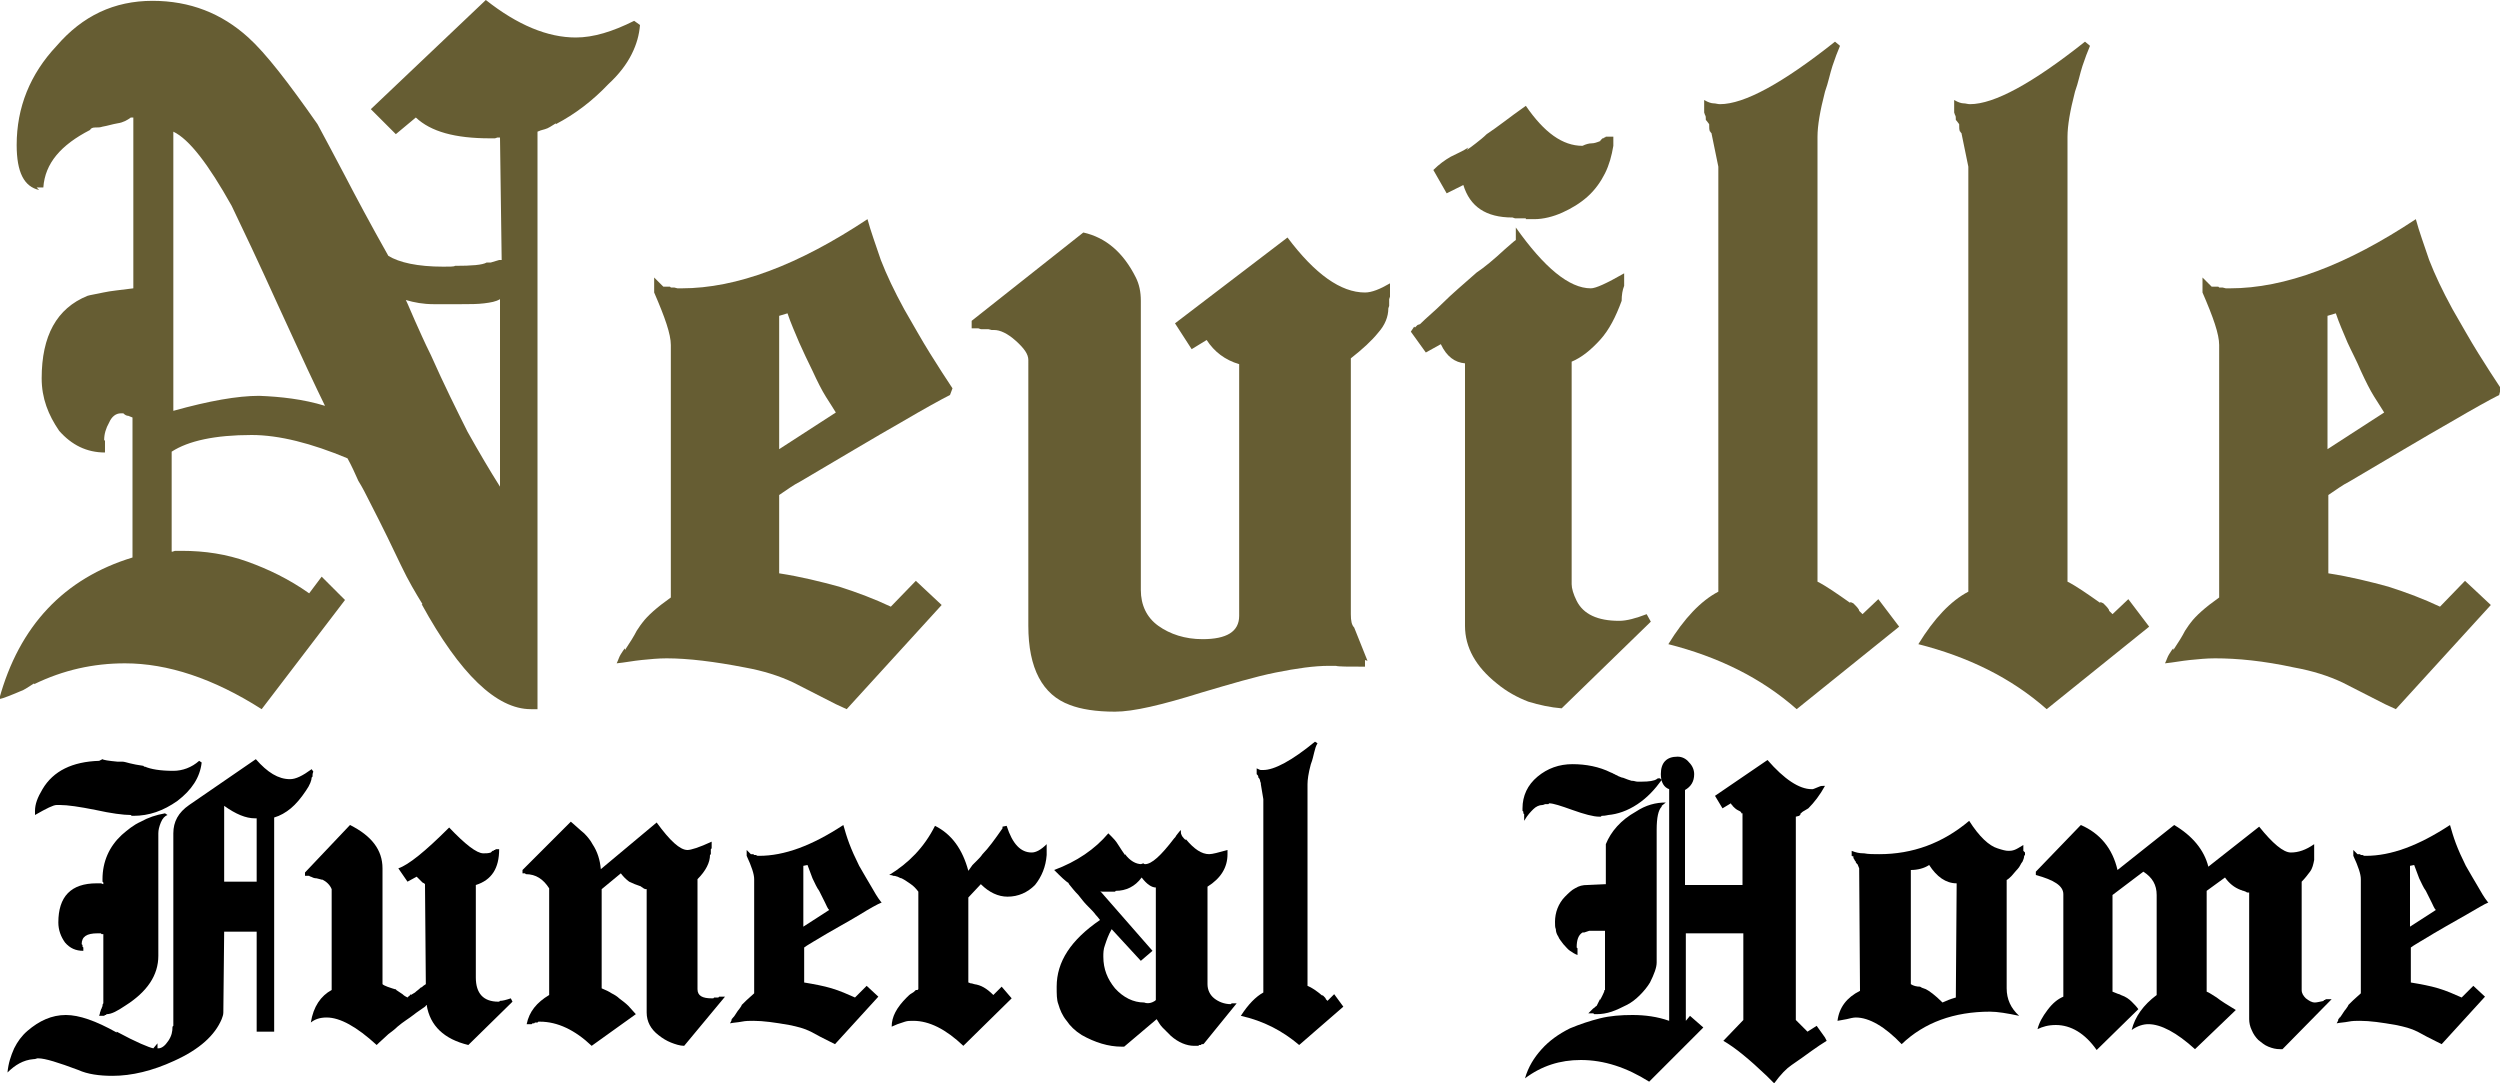 <?xml version="1.0" encoding="utf-8"?>
<!-- Generator: Adobe Illustrator 23.0.3, SVG Export Plug-In . SVG Version: 6.00 Build 0)  -->
<svg version="1.1" id="Layer_1" xmlns="http://www.w3.org/2000/svg" xmlns:xlink="http://www.w3.org/1999/xlink" x="0px" y="0px"
	 viewBox="0 0 300 130" style="enable-background:new 0 0 300 130;" xml:space="preserve">
<style type="text/css">
	.st0{fill:#665D33;}
</style>
<g>
	<path class="st0" d="M76.8,3c-0.1,1.2-0.4,2.3-1,3.5c-0.6,1.2-1.5,2.4-2.8,3.6c-1.9,2-4,3.6-6.3,4.8v-0.1c-0.5,0.3-0.9,0.6-1.3,0.7
		c-0.4,0.1-0.7,0.2-0.9,0.3v69.3h-0.8c-4.1,0-8.5-4.2-13.1-12.6h0.1c-0.8-1.3-1.7-2.8-2.6-4.7c-0.9-1.9-2.1-4.4-3.8-7.7
		c-0.4-0.8-0.8-1.6-1.3-2.4c-0.4-0.9-0.8-1.8-1.3-2.7c-4.3-1.8-8.2-2.8-11.5-2.8c-4.4,0-7.6,0.7-9.6,2v12h0.1l0.3-0.1h0.8
		c2.8,0,5.4,0.4,7.9,1.3c2.5,0.9,5,2.1,7.4,3.8l1.5-2l2.8,2.8l-10,13.1c-5.8-3.7-11.3-5.5-16.4-5.5c-3.8,0-7.4,0.8-10.9,2.5V82
		c-0.5,0.3-0.9,0.6-1.3,0.8c-1.4,0.6-2.4,1-2.9,1.1c2.4-8.8,7.8-14.5,16-17V50.1c-0.2-0.1-0.3-0.1-0.5-0.2c-0.2,0-0.4-0.1-0.6-0.3
		h-0.3c-0.6,0-1.1,0.4-1.4,1.1c-0.4,0.7-0.6,1.4-0.6,2.1l0.1,0.1v0.5v0.9c-2.2,0-4-0.9-5.5-2.6C5.8,49.8,5,47.8,5,45.4
		c0-5.1,1.8-8.4,5.5-9.9c0.3-0.1,1-0.2,1.9-0.4c0.9-0.2,2.1-0.3,3.6-0.5V14.1h-0.3c-0.4,0.3-0.9,0.6-1.6,0.7
		c-0.6,0.1-1.2,0.3-1.8,0.4c-0.3,0.1-0.5,0.1-0.9,0.1c-0.3,0-0.5,0.1-0.6,0.3c-3.5,1.8-5.4,4-5.6,6.9H4.4l0.3,0.3
		C2.9,22.4,2,20.7,2,17.4c0-4.5,1.6-8.5,4.8-11.9c3.1-3.6,6.9-5.4,11.5-5.4c4.5,0,8.3,1.5,11.5,4.4c2.1,1.9,4.8,5.4,8.3,10.4
		c0.9,1.7,2,3.7,3.3,6.2c1.3,2.5,3,5.7,5.2,9.6c1.3,0.8,3.5,1.3,6.6,1.3c0.8,0,1.3,0,1.4-0.1c2,0,3.3-0.1,3.8-0.4h0.5l1-0.3h0.3
		L60,16.5h-0.3l-0.3,0.1h-0.6c-4.2,0-7.1-0.8-8.9-2.5l-2.4,2l-3-3L58.3,0c3.8,3,7.4,4.5,10.8,4.5c2.1,0,4.4-0.7,7-2L76.8,3z
		 M39,48.7c-0.5-1-1.2-2.5-2.1-4.4c-0.9-2-2.1-4.5-3.5-7.6c-2.4-5.3-4.3-9.3-5.6-12c-2.8-5-5.1-8-7-8.9v33.5
		c4.3-1.2,7.7-1.8,10.3-1.8C33.7,47.6,36.4,47.9,39,48.7z M56.1,51.8c1.4,2.5,2.7,4.7,3.9,6.6L60,35.9c-0.5,0.3-1.1,0.4-1.9,0.5
		c-0.8,0.1-1.7,0.1-2.7,0.1h-3.4c-1.2,0-2.3-0.2-3.3-0.5c0.3,0.6,0.6,1.4,1.1,2.5c0.5,1.1,1.1,2.5,1.9,4.1
		C53.3,46.2,54.8,49.2,56.1,51.8z"/>
	<path class="st0" d="M114,47.4c-1,0.5-3,1.6-5.9,3.3c-3,1.7-7,4.1-12.1,7.1c-0.8,0.4-1.6,1-2.5,1.6v9.4c2.6,0.4,5,1,7.2,1.6
		c2.2,0.7,4.3,1.5,6.2,2.4l3-3.1l3.1,2.9l-11.4,12.5l-1.3-0.6c-1.8-0.9-3.5-1.8-5.1-2.6c-1.7-0.8-3.6-1.4-5.8-1.8
		C85.8,79.4,82.6,79,80,79c-1,0-2,0.1-3,0.2c-1,0.1-2,0.3-3,0.4c0.2-0.4,0.3-0.8,0.5-1.1c0.2-0.3,0.3-0.5,0.5-0.7V78
		c0.6-0.9,1.1-1.7,1.4-2.3c0.4-0.6,0.6-0.9,0.7-1c0.6-0.8,1.7-1.8,3.4-3V41.4c0-1.3-0.7-3.3-2-6.3v-1.8l1.1,1.1h0.8l0.1,0.1h0.4
		l0.4,0.1h0.5c6.6,0,14-2.8,22.3-8.3c0.4,1.5,1,3.1,1.6,4.9c0.7,1.8,1.6,3.7,2.8,5.9c1.1,1.9,2.1,3.7,3.1,5.3c1,1.6,1.9,3,2.7,4.2
		L114,47.4z M95.9,41.1c-0.5-1.2-1-2.3-1.4-3.5l-1,0.3v16l6.8-4.4c-0.3-0.5-0.7-1.1-1.2-1.9c-0.5-0.8-1-1.8-1.6-3.1
		C96.9,43.3,96.4,42.2,95.9,41.1z"/>
	<path class="st0" d="M166.7,35.9v0.8l-0.1,0.3c0,1-0.4,2-1.2,2.9c-0.8,1-1.9,2-3.3,3.1v30.7c0,0.8,0.1,1.3,0.4,1.6l1.6,4l-0.3-0.1
		v0.8c-2,0-3.2,0-3.5-0.1h-0.8c-1.8,0-3.9,0.3-6.4,0.8c-2.5,0.5-5.5,1.4-8.9,2.4c-4.8,1.5-8.2,2.3-10.4,2.3c-2.3,0-4.1-0.3-5.4-0.8
		c-3.3-1.2-5-4.4-5-9.5V43.2c0-0.7-0.5-1.4-1.5-2.3s-1.9-1.3-2.6-1.3h-0.3l-0.4-0.1h-0.9l-0.3-0.1h-0.8v-0.9L130,27.9
		c2.7,0.6,4.8,2.4,6.3,5.4c0.4,0.8,0.6,1.7,0.6,2.8v34.7c0,1.8,0.7,3.3,2.1,4.3c1.4,1,3.2,1.6,5.3,1.6c2.9,0,4.4-0.9,4.4-2.8V43.7
		c-1.7-0.5-3-1.5-3.9-2.9l-1.8,1.1l-2-3.1l13.5-10.3c3.3,4.4,6.4,6.6,9.3,6.6c0.8,0,1.8-0.4,3-1.1v1.6L166.7,35.9z"/>
	<path class="st0" d="M187.4,85c-1.3-0.1-2.7-0.4-4-0.8c-1.3-0.5-2.6-1.2-3.8-2.2c-2.5-2-3.8-4.3-3.8-6.9V43.6
		c-1.2-0.1-2.2-0.8-2.9-2.3l-1.8,1l-1.8-2.5l0.4-0.6l0.1,0.1l0.3-0.3l0.3-0.1c0.8-0.8,1.8-1.6,2.8-2.6c1-1,2.3-2.1,4-3.6
		c0.9-0.6,2-1.5,3.4-2.8c0.6-0.5,1-0.9,1.3-1.1v-1.5c3.4,4.8,6.4,7.3,9,7.3c0.6,0,1.9-0.6,4-1.8v1.5c-0.2,0.5-0.3,1.1-0.3,1.8
		c-0.7,1.9-1.5,3.5-2.6,4.7c-1.1,1.2-2.2,2.1-3.4,2.6v26.7c0,0.5,0.2,1.2,0.6,2c0.8,1.6,2.5,2.4,5.1,2.4c0.9,0,2-0.3,3.3-0.8
		l0.5,0.9L187.4,85z M192.6,20.8c-0.5,1-1.2,2-2.1,2.8c-0.9,0.8-1.9,1.4-3,1.9c-1.1,0.5-2.3,0.8-3.4,0.8h-1v-0.1h-1.3l-0.3-0.1
		c-3.2,0-5.1-1.3-5.9-3.9l-2,1l-1.6-2.8c0.7-0.7,1.4-1.2,2.1-1.6c0.8-0.4,1.5-0.7,2.1-1.1L176,18c0.3-0.2,0.6-0.4,1.1-0.8
		c0.5-0.4,0.9-0.7,1.3-1.1c0.6-0.4,1.3-0.9,2.1-1.5c0.8-0.6,1.6-1.2,2.6-1.9c2.2,3.2,4.4,4.8,6.8,4.8c0.4-0.2,0.8-0.3,1.1-0.3
		c0.3,0,0.6-0.1,1.1-0.3h-0.1l0.3-0.3h0.1l0.1-0.1h0.1l0.1-0.1h0.9v1.1C193.4,18.7,193.1,19.8,192.6,20.8z"/>
	<path class="st0" d="M215.6,85.1c-4.3-3.8-9.5-6.3-15.4-7.8c1.9-3.1,3.9-5.2,6-6.3V20l-0.8-3.9c0-0.1,0-0.1-0.1-0.2
		c0,0-0.1-0.1-0.1-0.2v0.1c-0.1-0.2-0.1-0.5-0.1-0.9l-0.3-0.4l-0.1-0.1c0-0.3,0-0.5-0.1-0.6l-0.1-0.3V12c0.5,0.3,0.9,0.4,1.1,0.4
		c0.3,0,0.5,0.1,0.8,0.1c2.9,0,7.5-2.5,13.8-7.5l0.6,0.5c-0.3,0.7-0.6,1.5-0.9,2.4c-0.3,0.9-0.5,2-0.9,3.1c-0.6,2.3-0.9,4.1-0.9,5.4
		v53.4c1,0.5,2.3,1.4,4,2.6c-0.2-0.2-0.1-0.2,0.3,0c0.4,0.4,0.7,0.7,0.7,0.9l0.4,0.4l1.9-1.8l2.5,3.3L215.6,85.1z"/>
	<path class="st0" d="M245.6,85.1c-4.3-3.8-9.5-6.3-15.4-7.8c1.9-3.1,3.9-5.2,6-6.3V20l-0.8-3.9c0-0.1,0-0.1-0.1-0.2
		c0,0-0.1-0.1-0.1-0.2v0.1c-0.1-0.2-0.1-0.5-0.1-0.9l-0.3-0.4l-0.1-0.1c0-0.3,0-0.5-0.1-0.6l-0.1-0.3V12c0.5,0.3,0.9,0.4,1.1,0.4
		c0.3,0,0.5,0.1,0.8,0.1c2.9,0,7.5-2.5,13.8-7.5l0.6,0.5c-0.3,0.7-0.6,1.5-0.9,2.4c-0.3,0.9-0.5,2-0.9,3.1c-0.6,2.3-0.9,4.1-0.9,5.4
		v53.4c1,0.5,2.3,1.4,4,2.6c-0.2-0.2-0.1-0.2,0.3,0c0.4,0.4,0.7,0.7,0.7,0.9l0.4,0.4l1.9-1.8l2.5,3.3L245.6,85.1z"/>
	<path class="st0" d="M299.9,47.4c-1,0.5-3,1.6-5.9,3.3c-3,1.7-7,4.1-12.1,7.1c-0.8,0.4-1.6,1-2.5,1.6v9.4c2.6,0.4,5,1,7.2,1.6
		c2.2,0.7,4.3,1.5,6.2,2.4l3-3.1l3.1,2.9l-11.4,12.5l-1.3-0.6c-1.8-0.9-3.5-1.8-5.1-2.6c-1.7-0.8-3.6-1.4-5.8-1.8
		c-3.7-0.8-6.8-1.1-9.5-1.1c-1,0-2,0.1-3,0.2s-2,0.3-3,0.4c0.2-0.4,0.3-0.8,0.5-1.1c0.2-0.3,0.3-0.5,0.5-0.7V78
		c0.6-0.9,1.1-1.7,1.4-2.3c0.4-0.6,0.6-0.9,0.7-1c0.6-0.8,1.7-1.8,3.4-3V41.4c0-1.3-0.7-3.3-2-6.3v-1.8l1.1,1.1h0.8l0.1,0.1h0.4
		l0.4,0.1h0.5c6.6,0,14-2.8,22.3-8.3c0.4,1.5,1,3.1,1.6,4.9c0.7,1.8,1.6,3.7,2.8,5.9c1.1,1.9,2.1,3.7,3.1,5.3c1,1.6,1.9,3,2.7,4.2
		L299.9,47.4z M281.7,41.1c-0.5-1.2-1-2.3-1.4-3.5l-1,0.3v16l6.8-4.4c-0.3-0.5-0.7-1.1-1.2-1.9c-0.5-0.8-1-1.8-1.6-3.1
		C282.8,43.3,282.2,42.2,281.7,41.1z"/>
</g>
<g>
	<path d="M37.6,92.6c-0.1,0.2-0.1,0.4-0.1,0.6l-0.1,0.1c0,0.3-0.2,0.9-0.7,1.6c-0.6,0.9-1.2,1.6-1.8,2.1c-0.6,0.5-1.3,0.9-2,1.1
		v25.7h-2.1v-12h-3.9l-0.1,9.7c0,0.3-0.1,0.5-0.2,0.8c-0.8,1.9-2.6,3.6-5.7,5c-2.6,1.2-5.1,1.8-7.4,1.8c-1.6,0-3-0.2-4.1-0.7
		c-2.4-0.9-4-1.4-4.8-1.4H4.5c-0.1,0-0.2,0.1-0.5,0.1c-1.2,0.1-2.2,0.7-3.1,1.6c0.1-1.1,0.4-2,0.8-2.9c0.4-0.8,0.9-1.5,1.6-2.1
		c1.4-1.2,2.9-1.9,4.6-1.9c1.6,0,3.6,0.7,6.1,2.1v-0.1c2.4,1.3,3.9,1.9,4.4,2l0.5-0.6v0.6H19c0.4,0,0.8-0.3,1.2-0.9
		c0.4-0.6,0.5-1.1,0.5-1.7l0.1-0.1V100c0-1.4,0.6-2.5,1.9-3.4l8-5.5c1.4,1.6,2.7,2.4,4.1,2.4c0.7,0,1.5-0.4,2.6-1.2L37.6,92.6z
		 M24.2,91.5c-0.2,1.8-1.2,3.3-2.9,4.6c-1.7,1.2-3.4,1.8-5.3,1.8h-0.2l-0.1-0.1c-0.9,0-2.4-0.2-4.2-0.6c-2-0.4-3.4-0.6-4.3-0.6
		L7,96.6H6.8c-0.4,0-1.2,0.4-2.6,1.2v-0.5c0-0.8,0.3-1.6,0.9-2.6c1.3-2.2,3.6-3.3,6.8-3.4l0.4-0.2c0.1,0.1,0.7,0.2,1.8,0.3h0.6
		c0.2,0,0.5,0.1,0.9,0.2c0.4,0.1,0.9,0.2,1.6,0.3l0.1,0.1h0.1c0.7,0.3,1.8,0.5,3.4,0.5c1.1,0,2.2-0.4,3.1-1.2L24.2,91.5z M20.1,97.8
		c-0.3,0.1-0.6,0.4-0.8,0.9c-0.2,0.5-0.3,0.9-0.3,1.3v14.7c0,2.3-1.3,4.3-4,6c-0.9,0.6-1.6,1-2.2,1l-0.1,0.1h-0.1l-0.1,0.1h-0.6
		c0-0.1,0.1-0.2,0.1-0.4c0.1-0.2,0.1-0.4,0.2-0.5c0-0.1,0.1-0.2,0.1-0.3c0-0.1,0-0.2,0.1-0.3v-8.3h-0.2l-0.1-0.1h-0.4
		c-1.3,0-1.9,0.4-1.9,1.3l0.1,0.1v0.2l0.1,0.1v0.4c-0.9,0-1.6-0.3-2.2-1c-0.5-0.7-0.8-1.5-0.8-2.4c0-3.1,1.5-4.7,4.6-4.7h0.5
		c0.1,0,0.2,0.1,0.3,0.1v-0.2l-0.1-0.1v-0.3c0-2.1,0.8-3.9,2.3-5.3c0.7-0.6,1.4-1.2,2.3-1.6c0.9-0.5,1.8-0.8,2.9-1L20.1,97.8z
		 M26.9,96.7v9.1h3.9v-7.6c-0.1,0-0.1,0-0.1,0c0,0,0,0-0.1,0C29.5,98.2,28.3,97.7,26.9,96.7z"/>
	<path d="M56.2,125.4c-2.9-0.7-4.6-2.3-5-4.8c-0.1,0-0.1,0.1-0.1,0.1c0,0-0.1,0.1-0.1,0.1c-0.4,0.3-0.9,0.6-1.4,1
		c-0.5,0.4-1.2,0.8-1.9,1.4c-0.3,0.3-0.7,0.6-1.1,0.9c-0.4,0.4-0.9,0.8-1.4,1.3c-2.4-2.2-4.4-3.3-6-3.3c-0.8,0-1.4,0.2-1.9,0.6
		c0.3-1.9,1.2-3.2,2.5-3.9v-12.1c-0.2-0.5-0.6-0.9-1.2-1.2l0.1,0.1c-0.2-0.1-0.4-0.1-0.7-0.2c-0.3,0-0.5-0.1-0.7-0.2
		c-0.1,0-0.2-0.1-0.2-0.1h-0.5v-0.4L42,99c2.6,1.3,3.9,3,3.9,5.2v13.9c0.2,0.2,0.8,0.4,1.8,0.7c0,0-0.1,0-0.2-0.1
		c-0.1,0-0.1,0-0.1,0c0.3,0.2,0.6,0.4,0.9,0.6c0.2,0.2,0.4,0.3,0.6,0.4l0.1-0.1l0.1-0.1c0.1,0,0.1-0.1,0.1-0.1c0,0,0.1-0.1,0.1-0.1
		v0.1c0.2-0.1,0.3-0.2,0.5-0.3c0.2-0.2,0.4-0.3,0.7-0.6c0.1,0,0.2-0.1,0.3-0.2l0.3-0.2l-0.1-12H51l-0.1-0.1l-0.2-0.1
		c-0.1-0.1-0.2-0.2-0.3-0.3c-0.1-0.1-0.2-0.2-0.4-0.4l-1.1,0.6l-1.1-1.6c1.2-0.4,3.2-2,6.1-4.9c1.9,2,3.3,3.1,4.1,3.1
		c0.3,0,0.6,0,0.9-0.1l0.1-0.1l0.1-0.1h0.1l0.1-0.1h0.1l0.1-0.1h0.4c0,2.3-0.9,3.7-2.8,4.3v11.1c0,1.9,0.9,2.9,2.7,2.9h0.1l0.1-0.1
		c0.3,0,0.7-0.1,1.3-0.3l0.2,0.4L56.2,125.4z"/>
	<path d="M82.1,125.5c-0.5,0-1.1-0.2-1.6-0.4c-0.5-0.2-1-0.5-1.5-0.9c-0.9-0.7-1.4-1.6-1.4-2.7v-14.8c-0.2,0-0.3,0-0.3-0.1h-0.1
		l-0.1-0.1l-0.2-0.1h0.1c-0.6-0.2-1.1-0.4-1.5-0.6c-0.4-0.3-0.7-0.6-1-1l-2.3,1.9v11.9c0.5,0.2,0.9,0.4,1.2,0.6
		c0.4,0.2,0.7,0.4,0.9,0.6c0.4,0.3,0.8,0.6,1.1,0.9c0.3,0.3,0.6,0.7,0.9,1l-5.3,3.8c-2-1.9-4.1-2.9-6.2-2.9h-0.2l-0.1,0.1h-0.3
		l-0.1,0.1h-0.2l-0.1,0.1h-0.6c0.3-1.5,1.2-2.6,2.7-3.5v-12.8c-0.7-1.1-1.6-1.7-2.8-1.7l-0.1-0.1h-0.3v-0.4l5.8-5.8
		c0.6,0.5,1.1,1,1.6,1.4c0.4,0.4,0.8,0.9,1,1.3c0.6,0.9,0.9,1.9,1,3l6.7-5.6c1.6,2.2,2.8,3.3,3.7,3.3c0.4,0,1.4-0.3,2.9-1v0.8
		l-0.1,0.1v0.6l-0.1,0.1c0,0.9-0.5,1.9-1.5,2.9v13.2c0,0.8,0.6,1.1,1.7,1.1h0.2l0.1-0.1h0.5l0.1-0.1h0.7L82.1,125.5z"/>
	<path d="M105.8,108.3c-0.5,0.2-1.4,0.7-2.7,1.5c-1.3,0.8-3.2,1.8-5.5,3.2c-0.3,0.2-0.7,0.4-1.1,0.7v4.2c1.2,0.2,2.3,0.4,3.3,0.7
		c1,0.3,1.9,0.7,2.8,1.1l1.4-1.4l1.4,1.3l-5.2,5.7l-0.6-0.3c-0.8-0.4-1.6-0.8-2.3-1.2c-0.8-0.4-1.6-0.6-2.6-0.8
		c-1.7-0.3-3.1-0.5-4.3-0.5c-0.5,0-0.9,0-1.4,0.1c-0.5,0.1-0.9,0.1-1.4,0.2c0.1-0.2,0.2-0.3,0.2-0.5c0.1-0.1,0.2-0.2,0.2-0.3v0.1
		c0.3-0.4,0.5-0.8,0.7-1c0.2-0.3,0.3-0.4,0.3-0.5c0.3-0.3,0.8-0.8,1.5-1.4v-13.7c0-0.6-0.3-1.5-0.9-2.8V102l0.5,0.5h0.3l0.1,0.1h0.2
		l0.2,0.1h0.2c3,0,6.3-1.2,10.1-3.7c0.2,0.7,0.4,1.4,0.7,2.2c0.3,0.8,0.7,1.7,1.2,2.7c0.5,0.9,1,1.7,1.4,2.4
		c0.4,0.7,0.8,1.4,1.2,1.9L105.8,108.3z M97.5,105.4c-0.2-0.5-0.4-1.1-0.6-1.6l-0.5,0.1v7.3l3.1-2c-0.2-0.2-0.3-0.5-0.5-0.9
		c-0.2-0.4-0.4-0.8-0.7-1.4C98,106.5,97.8,106,97.5,105.4z"/>
	<path d="M124.2,106.2c-0.9,0.9-2,1.4-3.3,1.4c-1.1,0-2.2-0.5-3.2-1.5l-1.5,1.6v10.2c0.1,0,0.2,0.1,0.3,0.1c0.2,0,0.3,0.1,0.5,0.1
		h-0.1c0.8,0.1,1.5,0.5,2.3,1.3l1-1l1.2,1.4l-5.8,5.7c-2.1-2-4.1-3-6-3c-0.4,0-0.7,0-1,0.1c-0.3,0.1-0.6,0.2-0.9,0.3l-0.7,0.3
		c0-1.2,0.6-2.3,1.8-3.5c0.2-0.2,0.4-0.4,0.6-0.5c0.2-0.1,0.3-0.2,0.4-0.3l-0.1,0.1l0.2-0.2h0.2l0.1-0.1v-11.7
		c-0.3-0.4-0.6-0.7-0.9-0.9c-0.3-0.2-0.7-0.5-1.1-0.7c-0.1,0-0.3-0.1-0.5-0.2c-0.1,0-0.2-0.1-0.5-0.1c-0.2-0.1-0.4-0.1-0.5-0.1
		c2.3-1.4,4.2-3.3,5.5-5.9c2,1,3.3,2.8,4,5.4l0.5-0.7c0.2-0.2,0.4-0.4,0.6-0.6c0.2-0.2,0.4-0.4,0.6-0.7c0.7-0.7,1.5-1.8,2.4-3.1
		v-0.2l0.5-0.1c0.7,2.2,1.7,3.2,3,3.2c0.5,0,1.1-0.3,1.8-1v1.3C125.5,104,125,105.2,124.2,106.2z"/>
	<path d="M144.5,125.2L144.5,125.2l-0.1,0.1h-0.2l-0.1,0.1h-0.2l-0.1,0.1h-0.5c-0.9,0-1.9-0.4-2.8-1.2c-0.4-0.4-0.7-0.7-1-1
		c-0.3-0.3-0.5-0.7-0.7-1l-3.9,3.3h-0.3c-1.6,0-3.2-0.5-4.8-1.4c-0.8-0.5-1.4-1.1-1.8-1.7c-0.5-0.6-0.8-1.3-1-2
		c-0.2-0.5-0.2-1.2-0.2-2.1c0-3,1.7-5.6,5.2-8c-0.1-0.1-0.2-0.3-0.5-0.6c-0.2-0.3-0.6-0.7-1.1-1.2c-0.3-0.3-0.6-0.7-1-1.2
		c-0.4-0.4-0.8-0.9-1.2-1.4h0.1c-0.4-0.2-1-0.8-1.8-1.6c2.7-1,4.9-2.5,6.5-4.4l0.3,0.3l0.1,0.1c0.2,0.2,0.5,0.5,0.8,1
		c0.3,0.5,0.6,0.9,0.8,1.2v-0.1c0.6,0.8,1.3,1.2,2,1.2h-0.1l0.3-0.1c0.1,0.1,0.2,0.1,0.2,0.1c0.8,0,1.9-1,3.5-3.1l0.1-0.1
		c0.1-0.1,0.1-0.2,0.2-0.3c0.1-0.1,0.2-0.3,0.5-0.6c0,0.3,0,0.5,0.1,0.6c0,0,0,0.1,0.1,0.2c0.1,0.1,0.2,0.3,0.4,0.4v-0.1
		c1,1.2,1.9,1.8,2.8,1.8c0.4,0,1.1-0.2,2.2-0.5v0.5c0,1.6-0.8,2.9-2.4,3.9v11.7c0,0.7,0.3,1.3,0.8,1.7c0.5,0.4,1.2,0.7,2,0.7
		l0.1-0.1h0.6L144.5,125.2z M138.6,120.1L138.6,120.1l0.1-0.1v-13.5c-0.5,0-1.1-0.4-1.7-1.2c-0.8,1.1-1.9,1.6-3.1,1.6l-0.1,0.1h-1.2
		c-0.1,0-0.2,0-0.3,0c-0.1,0-0.2,0-0.3-0.1l6.3,7.2l-1.4,1.2l-3.5-3.8c-0.4,0.7-0.6,1.3-0.8,1.9c-0.2,0.5-0.2,1-0.2,1.4
		c0,1.5,0.5,2.7,1.4,3.8c1,1.1,2.2,1.7,3.5,1.7C137.8,120.5,138.3,120.3,138.6,120.1z"/>
	<path d="M155.9,125.4c-2-1.7-4.3-2.9-7-3.5c0.9-1.4,1.8-2.3,2.7-2.8V95.9l-0.3-1.8c0,0,0-0.1,0-0.1c0,0,0,0,0-0.1V94
		c0-0.1-0.1-0.2-0.1-0.4l-0.1-0.2l-0.1-0.1c0-0.1,0-0.2-0.1-0.3l-0.1-0.1v-0.7c0.2,0.1,0.4,0.2,0.5,0.2c0.1,0,0.2,0,0.3,0
		c1.3,0,3.4-1.1,6.2-3.4l0.3,0.2c-0.2,0.3-0.3,0.7-0.4,1.1c-0.1,0.4-0.2,0.9-0.4,1.4c-0.3,1.1-0.4,1.9-0.4,2.4v24.2
		c0.5,0.2,1.1,0.6,1.8,1.2c-0.1-0.1,0-0.1,0.1,0c0.2,0.2,0.3,0.3,0.3,0.4l0.2,0.2l0.8-0.8l1.1,1.5L155.9,125.4z"/>
	<path d="M199.4,93.6c-0.8,1.1-1.7,2.1-2.9,2.9c-1.2,0.8-2.4,1.2-3.5,1.3c-0.1,0-0.3,0.1-0.8,0.1l-0.1,0.1h-0.2
		c-0.7,0-1.8-0.3-3.2-0.8c-1.4-0.5-2.3-0.8-2.8-0.8l-0.1,0.1h-0.4c0,0-0.2,0.1-0.3,0.1c-0.4,0-0.8,0.2-1.1,0.5
		c-0.3,0.3-0.7,0.7-1.1,1.4v-0.8l-0.1-0.1v-0.2l-0.1-0.1v-0.3c0-1.5,0.6-2.8,1.8-3.8c1.2-1,2.6-1.5,4.2-1.5c1.6,0,3.2,0.3,4.6,1
		c0.2,0.1,0.3,0.1,0.3,0.1h-0.1c0.2,0.1,0.3,0.1,0.4,0.2c0.1,0,0.2,0.1,0.3,0.1h-0.1c0.2,0.1,0.3,0.1,0.5,0.2c0.2,0,0.5,0.2,1.2,0.4
		h0.1c0.2,0,0.4,0.1,0.6,0.1c0.2,0,0.4,0,0.5,0c0.9,0,1.5-0.1,1.8-0.3c0,0,0.1-0.1,0.2-0.1c0,0,0.1,0,0.1,0c0,0,0,0,0.1,0
		L199.4,93.6z M219.2,124.9c-0.5,0.3-1.1,0.7-1.8,1.2c-0.7,0.5-1.5,1.1-2.4,1.7c-0.6,0.4-1.3,1.1-2.1,2.2l-0.3-0.3l-0.1-0.1
		l-0.1-0.1l-0.1-0.1l-0.2-0.2l-0.1-0.1c-2.1-2-3.8-3.4-5.2-4.2l2.4-2.5V112h-6.9v10.5l0.5-0.6l1.6,1.4l-6.5,6.5
		c-2.7-1.7-5.4-2.6-8.2-2.6c-2.5,0-4.7,0.7-6.7,2.2c0.4-1.4,1.1-2.5,2-3.5c0.9-1,2-1.8,3.4-2.5c1.2-0.5,2.4-0.9,3.6-1.2
		c1.2-0.3,2.5-0.4,3.9-0.4c1.5,0,3,0.2,4.4,0.7V94.7c-0.6-0.2-1-0.8-1-1.8c0-1.4,0.7-2.1,2-2.1c0.5,0,1,0.2,1.4,0.7
		c0.4,0.4,0.6,0.9,0.6,1.4c0,0.9-0.4,1.5-1.1,1.9v11.4h6.9v-8.6c-0.1,0-0.2,0-0.2-0.1h0.1c-0.1-0.1-0.3-0.2-0.5-0.3
		c-0.2-0.1-0.4-0.3-0.6-0.5h0.1c-0.1,0-0.2-0.1-0.3-0.3l-1,0.6l-0.9-1.5l6.3-4.3c2,2.3,3.8,3.5,5.3,3.5h0.1c0.1,0,0.3-0.1,0.8-0.3
		c0.2-0.1,0.4-0.1,0.7-0.1c-0.6,1.1-1.3,2-2,2.7c-0.2,0.1-0.3,0.2-0.5,0.3c-0.2,0.1-0.3,0.2-0.5,0.4h0.1l-0.2,0.2l-0.4,0.1v24.4
		l1.4,1.4l1.1-0.7l1,1.4L219.2,124.9z M199.4,96.7v0.1c-0.4,0.4-0.6,1.3-0.6,2.8v15.9c0,0.6-0.3,1.4-0.8,2.4c-0.3,0.5-0.7,1-1.2,1.5
		c-0.5,0.5-1,0.9-1.6,1.2c-0.6,0.3-1.2,0.6-1.8,0.8c-0.6,0.2-1.2,0.3-1.8,0.3h-0.3l-0.1-0.1h-0.6l0.6-0.6c0.1,0,0.2-0.2,0.4-0.3
		l0.4-0.8v0.1c0.3-0.5,0.4-0.8,0.5-1c0-0.1,0-0.2,0.1-0.2v-7.1h-1.9l-0.6,0.2c0,0-0.1,0-0.1,0s-0.1,0-0.1,0
		c-0.5,0.3-0.7,0.9-0.7,1.8l0.1,0.1v0.8c-0.3-0.1-0.6-0.3-0.9-0.5c-0.3-0.2-0.5-0.5-0.8-0.8c-0.2-0.3-0.5-0.6-0.6-0.9
		c-0.2-0.3-0.3-0.6-0.3-0.9c-0.1-0.2-0.1-0.5-0.1-0.9c0-0.5,0.1-1.1,0.3-1.6c0.2-0.5,0.5-1,0.9-1.4c0.4-0.4,0.8-0.8,1.2-1
		c0.5-0.3,0.9-0.4,1.5-0.4l2.2-0.1v-4.8c0.6-1.5,1.8-2.9,3.6-3.9c1.2-0.8,2.4-1.1,3.6-1.1L199.4,96.7z"/>
	<path d="M243,102.3v0.3l-0.1,0.1c0,0.2-0.1,0.5-0.2,0.7c-0.2,0.2-0.3,0.6-0.6,0.9c-0.3,0.3-0.5,0.6-0.7,0.8
		c-0.2,0.2-0.4,0.4-0.6,0.5v13c0,1.3,0.5,2.4,1.5,3.3c-1.4-0.3-2.6-0.5-3.5-0.5c-4.3,0-7.9,1.3-10.6,3.9c-2-2.1-3.9-3.2-5.5-3.2
		c-0.3,0-0.7,0.1-1.1,0.2l-1.1,0.2c0.2-1.6,1.1-2.8,2.7-3.6l-0.1-14.8v0.1l-0.2-0.5c0,0-0.1,0-0.1-0.1l-0.1-0.1v-0.1l-0.1-0.1
		l-0.1-0.2c-0.1-0.1-0.1-0.2-0.1-0.3c0,0,0-0.1-0.1-0.1v-0.1v0.2l-0.1-0.1v-0.6c0.5,0.2,0.9,0.3,1.5,0.3c0.5,0.1,1.1,0.1,1.8,0.1
		c4,0,7.6-1.3,10.8-4c1.2,1.9,2.4,3,3.4,3.3c0.6,0.2,1,0.3,1.3,0.3c0.2,0,0.4,0,0.7-0.1c0.3-0.1,0.6-0.3,1.1-0.6v0.7L243,102.3z
		 M234.7,119.7L234.7,119.7l0.1-13.7c-1.3,0-2.4-0.8-3.3-2.2c-0.6,0.4-1.4,0.6-2.2,0.6v13.7c0.3,0.2,0.7,0.3,1.1,0.3l0.2,0.1h-0.1
		c0.1,0,0.3,0.1,0.6,0.2c0.4,0.2,1.1,0.7,2,1.6l0.7-0.3C234.1,119.9,234.3,119.8,234.7,119.7z"/>
	<path d="M273.9,125.9h-0.3c-0.5,0-0.9-0.1-1.4-0.3c-0.5-0.2-0.8-0.5-1.2-0.8c-0.3-0.3-0.6-0.7-0.8-1.2c-0.2-0.4-0.3-0.9-0.3-1.3
		v-15.2h-0.1c0,0,0,0-0.1,0s-0.2-0.1-0.2-0.1c-0.1,0-0.2-0.1-0.3-0.1c-0.1,0-0.2-0.1-0.3-0.1c-0.8-0.3-1.4-0.8-1.9-1.5l-2.2,1.6V119
		c0.3,0.1,0.7,0.4,1.2,0.7c0.5,0.4,1.3,0.9,2.3,1.5l-4.9,4.7c-2.2-2-4.1-3-5.6-3c-0.6,0-1.3,0.2-2,0.7c0.4-1.6,1.4-3,3-4.2v-12
		c0-1.2-0.5-2.1-1.6-2.8l-3.7,2.8V119c0.2,0.1,0.3,0.1,0.5,0.2c0.2,0.1,0.4,0.1,0.5,0.2c0.6,0.2,1,0.5,1.3,0.8
		c0.3,0.3,0.6,0.6,0.8,0.9l-5,4.9c-1.4-2-3.1-3-4.9-3c-0.9,0-1.6,0.2-2.2,0.5c0.2-0.8,0.6-1.5,1.2-2.3s1.2-1.3,1.9-1.6v-12.3
		c0-1-1.1-1.7-3.3-2.3v-0.4l5.4-5.6c2.3,1,3.8,2.8,4.4,5.4l6.8-5.4c2.2,1.3,3.6,3,4.1,5l6.1-4.8c1.6,2,2.9,3.1,3.8,3.1
		c0.9,0,1.8-0.3,2.8-1v1c0,0,0,0.1,0,0.1s0,0.1,0,0.2c0,0.1,0,0.2,0,0.3c0,0.1,0,0.2,0,0.3c-0.1,0.5-0.2,1-0.5,1.4
		c-0.3,0.4-0.6,0.8-1,1.2v13c0,0.4,0.2,0.7,0.5,1c0.4,0.3,0.7,0.5,1.1,0.5c0.2,0,0.6-0.1,1.1-0.2h-0.1l0.1-0.1h0.1l0.1-0.1h0.7
		L273.9,125.9z"/>
	<path d="M298.6,108.3c-0.5,0.2-1.3,0.7-2.7,1.5s-3.2,1.8-5.5,3.2c-0.3,0.2-0.7,0.4-1.1,0.7v4.2c1.2,0.2,2.3,0.4,3.3,0.7
		c1,0.3,1.9,0.7,2.8,1.1l1.4-1.4l1.4,1.3l-5.2,5.7l-0.6-0.3c-0.8-0.4-1.6-0.8-2.3-1.2c-0.8-0.4-1.6-0.6-2.6-0.8
		c-1.7-0.3-3.1-0.5-4.3-0.5c-0.5,0-0.9,0-1.4,0.1c-0.5,0.1-0.9,0.1-1.4,0.2c0.1-0.2,0.2-0.3,0.2-0.5c0.1-0.1,0.2-0.2,0.2-0.3v0.1
		c0.3-0.4,0.5-0.8,0.7-1c0.2-0.3,0.3-0.4,0.3-0.5c0.3-0.3,0.8-0.8,1.5-1.4v-13.7c0-0.6-0.3-1.5-0.9-2.8V102l0.5,0.5h0.3l0.1,0.1h0.2
		l0.2,0.1h0.2c3,0,6.3-1.2,10.1-3.7c0.2,0.7,0.4,1.4,0.7,2.2c0.3,0.8,0.7,1.7,1.2,2.7c0.5,0.9,1,1.7,1.4,2.4
		c0.4,0.7,0.8,1.4,1.2,1.9L298.6,108.3z M290.3,105.4c-0.2-0.5-0.4-1.1-0.6-1.6l-0.5,0.1v7.3l3.1-2c-0.2-0.2-0.3-0.5-0.5-0.9
		c-0.2-0.4-0.4-0.8-0.7-1.4C290.8,106.5,290.6,106,290.3,105.4z"/>
</g>
</svg>
